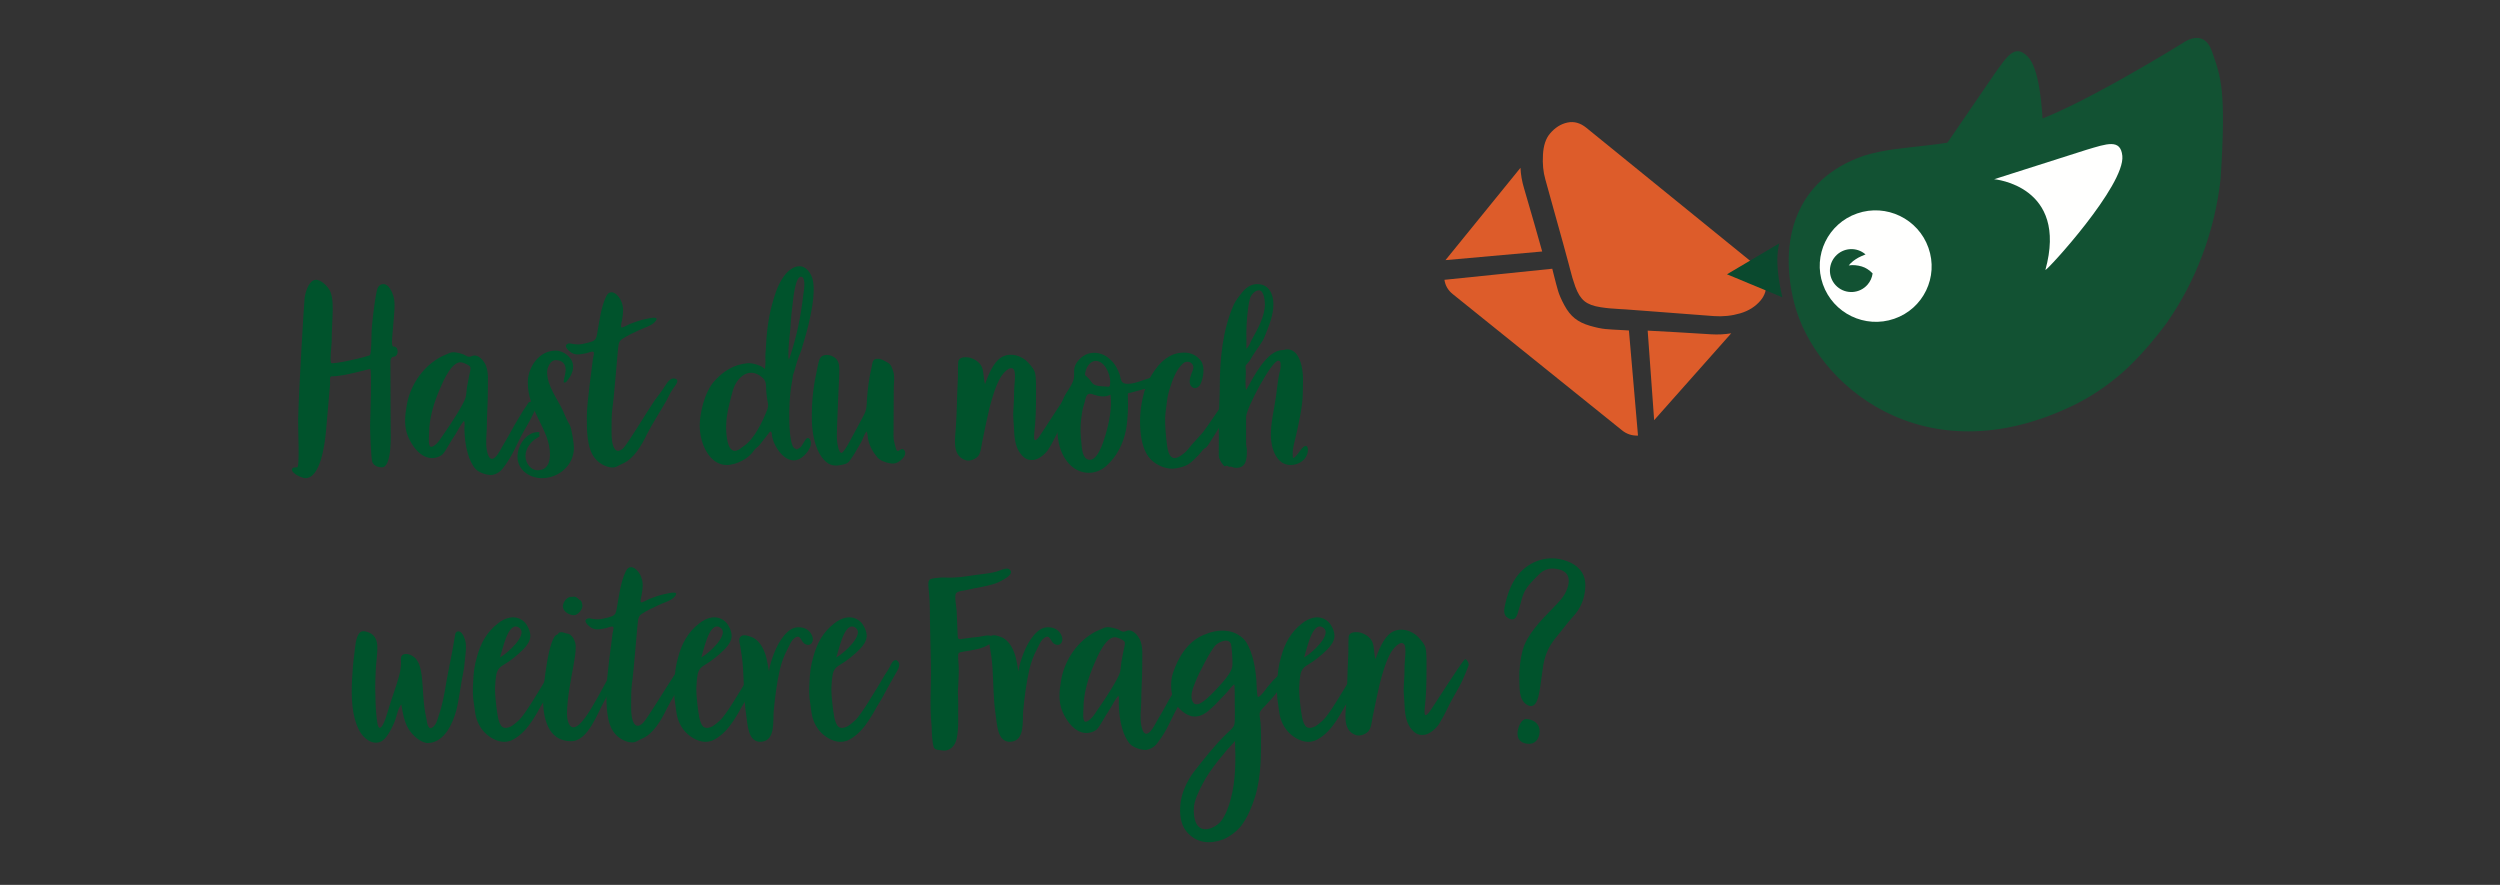 <?xml version="1.0" encoding="UTF-8"?>
<svg width="291px" height="103px" viewBox="0 0 291 103" version="1.1" xmlns="http://www.w3.org/2000/svg" xmlns:xlink="http://www.w3.org/1999/xlink">
    <rect x="0" y="0" width="291" height="103" fill="#333333" stroke="none"/>
    <title>Vogel-Trenner/Inspiration-Call-Out@3x</title>
    <g id="SYMBOLE" stroke="none" stroke-width="1" fill="none" fill-rule="evenodd">
        <g id="Vogel-Trenner/Kontakt" transform="translate(-22, 0)">
            <g id="Group" transform="translate(55.985, -11.937)">
                <g id="Group-10" transform="translate(0, 42.928)" fill="#00532C" fill-rule="nonzero">
                    <g id="Hast-du-noch-weitere">
                        <path d="M9.12,11.978 C9.3,12.098 9.12,17.648 9.09,18.518 C9.09,19.418 9.21,22.238 9.33,22.718 C9.45,23.108 9.84,23.408 10.47,23.408 C11.7,23.408 11.49,19.268 11.49,18.878 C11.49,18.458 11.46,14.138 11.46,11.018 C11.46,10.838 11.61,10.538 11.79,10.538 C12.12,10.538 12.3,10.238 12.3,9.938 C12.3,9.638 12.18,9.338 11.79,9.338 C11.49,9.338 11.73,7.748 11.82,6.458 C11.88,5.588 12.06,4.358 11.82,3.518 C11.67,3.008 11.28,2.078 10.65,2.078 C10.35,2.078 9.99,2.228 9.87,2.888 C9.57,4.268 9.3,6.848 9.27,7.508 C9.27,7.718 9.24,10.118 9.09,10.328 C8.94,10.508 4.77,11.468 4.56,11.258 C4.38,11.048 4.62,9.068 4.62,8.858 C4.62,6.008 5.07,3.728 4.26,2.588 C3.9,2.108 3.12,1.328 2.46,1.658 C1.86,1.988 1.53,3.158 1.47,3.728 C1.38,4.658 0.81,14.048 0.72,17.828 C0.69,18.818 0.93,23.408 0.6,23.408 C0.3,23.408 0,23.408 0,23.678 C0,24.158 1.2,24.668 1.56,24.668 C3.3,24.668 3.81,20.828 3.96,19.208 L4.44,13.688 C4.44,13.448 4.35,12.818 4.59,12.818 C6.21,12.818 9.03,11.888 9.12,11.978 Z" id="Path"></path>
                        <path d="M20.01,18.008 C20.16,18.128 20.07,18.698 20.07,18.908 C20.1,19.928 20.19,20.888 20.49,21.878 C20.67,22.478 20.97,23.168 21.39,23.618 C21.75,24.008 22.59,24.278 23.1,24.308 C23.64,24.308 24.24,23.948 24.54,23.528 C25.74,21.998 26.07,20.828 27.03,19.118 C27.33,18.578 27.66,18.068 27.93,17.498 C28.2,16.988 28.38,16.448 28.71,15.938 C28.83,15.758 29.13,15.458 29.19,15.218 C29.22,15.068 29.16,14.798 28.95,14.798 C28.8,14.798 28.53,15.098 28.44,15.188 C28.29,15.308 28.17,15.548 27.99,15.668 C27.87,15.758 27.72,15.758 27.6,15.818 C27.51,15.878 27.42,16.028 27.36,16.148 L26.91,16.808 L25.92,18.458 C25.32,19.538 25.05,20.048 24.42,21.098 C24.24,21.428 23.73,22.448 23.25,22.418 C22.86,22.358 22.74,21.698 22.68,21.398 C22.53,20.528 22.65,19.658 22.68,18.788 C22.68,17.378 22.8,15.998 22.8,14.588 C22.77,13.538 22.98,12.218 22.44,11.288 C22.2,10.868 21.72,10.358 21.21,10.388 C21,10.388 20.79,10.568 20.58,10.538 C20.34,10.508 20.1,10.298 19.89,10.238 C19.44,10.088 18.81,9.908 18.36,10.088 C17.91,10.298 17.4,10.478 16.98,10.748 C15.06,11.918 13.71,14.018 13.35,16.238 C13.14,17.438 13.02,18.698 13.53,19.868 C13.92,20.768 14.7,21.938 15.72,22.238 C16.26,22.418 16.92,22.328 17.4,21.998 C17.7,21.788 17.97,21.278 18.15,20.978 C18.45,20.468 18.75,19.958 19.08,19.478 C19.38,18.998 19.65,18.398 20.01,18.008 Z M15.96,19.478 C15.96,17.678 16.53,15.848 17.25,14.198 C17.58,13.418 18.69,10.778 19.89,11.228 C20.1,11.288 20.67,11.528 20.76,11.738 C20.85,11.978 20.64,12.578 20.61,12.818 L20.37,14.078 C20.31,14.468 20.31,14.858 20.22,15.248 C20.04,15.998 18.36,18.548 17.91,19.178 C17.52,19.688 16.98,20.798 16.29,21.008 C15.78,21.158 15.96,19.808 15.96,19.478 Z" id="Shape"></path>
                        <path d="M28.68,19.298 C27.24,19.298 26.25,20.888 26.25,22.178 C26.25,23.738 27.69,24.668 29.1,24.668 C31.05,24.668 32.82,23.168 32.82,21.128 C32.82,20.618 32.55,18.908 32.34,18.488 C32.04,17.978 31.8,17.468 31.59,16.928 C30.93,15.458 29.7,13.988 29.7,12.308 C29.7,11.828 30.06,10.928 30.69,10.928 C31.44,10.928 31.86,11.348 31.86,12.068 C31.86,12.518 31.62,13.178 31.62,13.478 C31.62,13.508 31.71,13.538 31.74,13.538 C31.8,13.538 31.83,13.508 31.89,13.508 C32.34,12.998 32.73,12.368 32.73,11.678 C32.73,10.658 31.65,9.818 30.69,9.818 C28.74,9.818 27.45,11.768 27.45,13.538 C27.45,16.868 30.03,19.028 30.03,21.878 C30.03,23.048 29.61,23.648 28.77,23.738 C27.87,23.858 27.18,22.988 27.18,22.088 C27.18,21.188 27.84,20.348 28.62,19.928 C28.68,19.898 28.83,19.838 28.83,19.748 C28.83,19.688 28.8,19.628 28.77,19.598 C28.8,19.478 28.89,19.298 28.68,19.298 Z" id="Path"></path>
                        <path d="M34.32,17.468 C34.32,18.908 34.29,21.158 35.25,22.328 C35.7,22.898 36.36,23.288 37.05,23.408 C37.77,23.498 37.86,23.228 38.46,22.988 C39.78,22.448 40.71,20.828 41.31,19.568 C42,18.218 42.84,16.958 43.59,15.638 C43.95,14.978 43.95,14.858 44.37,14.228 C44.58,13.898 45.3,13.178 44.46,13.058 C43.86,12.998 43.41,14.018 43.11,14.408 C42.72,14.978 42.66,15.008 42.24,15.578 C41.37,16.838 39.06,20.738 38.52,21.218 C38.1,21.578 37.68,21.668 37.41,20.948 C37.17,20.318 37.2,19.508 37.2,18.818 C37.2,18.068 37.2,17.378 37.29,16.628 C37.5,15.218 37.83,10.778 37.92,9.998 C38.01,9.428 37.92,8.798 38.43,8.468 C39.03,8.078 39.72,7.748 40.38,7.448 C40.92,7.178 41.7,6.998 42.18,6.548 C42.99,5.708 41.7,6.038 41.25,6.128 C40.59,6.248 39.93,6.488 39.3,6.728 C39.18,6.788 38.43,7.208 38.34,7.118 C38.22,6.968 38.4,6.398 38.43,6.218 C38.55,5.498 38.64,4.868 38.37,4.178 C38.1,3.368 37.08,2.438 36.57,3.518 C35.94,4.838 35.79,6.428 35.52,7.868 C35.43,8.318 35.4,8.528 34.98,8.738 C34.65,8.858 34.32,8.948 33.99,9.008 C33.63,9.098 33.27,9.128 32.88,9.068 C32.67,9.068 32.34,8.918 32.13,9.008 C31.44,9.278 32.4,10.028 32.7,10.148 C33.18,10.388 33.78,10.208 34.29,10.118 C34.44,10.088 34.98,9.848 35.1,9.968 C35.22,10.088 35.07,10.568 35.04,10.718 C34.95,11.468 34.32,15.968 34.32,17.468 Z" id="Path"></path>
                        <path d="M58.47,12.218 C58.95,10.388 59.19,10.118 59.28,9.788 C59.43,9.368 59.49,9.008 59.61,8.678 C60.27,6.518 61.2,2.588 60.45,1.088 C60.15,0.458 59.7,0.068 59.22,0.008 C58.65,-0.052 58.05,0.248 57.51,0.848 C56.82,1.658 56.4,2.678 56.1,3.698 C55.44,5.798 55.23,7.748 55.14,9.938 C55.14,9.938 55.11,9.938 55.11,10.328 C55.08,10.808 55.14,10.868 55.11,11.378 L55.05,11.978 C54.75,11.588 53.64,11.228 53.01,11.288 C51.45,11.438 50.25,12.188 49.23,13.298 C47.94,14.678 47.46,17.318 47.46,18.548 C47.46,20.108 48.06,21.758 49.11,22.598 C49.56,22.958 50.1,23.138 50.64,23.138 C50.85,23.138 51.06,23.108 51.27,23.048 C51.3,23.048 51.33,23.018 51.39,23.018 C51.42,23.018 51.48,23.018 51.54,22.988 C52.47,22.688 53.19,22.238 53.7,21.548 L53.73,21.488 L53.97,21.218 C54.15,21.098 54.3,20.948 54.48,20.738 L55.56,19.358 L55.59,19.298 C55.68,19.238 55.71,19.238 55.71,19.238 C55.71,19.238 55.74,19.238 55.8,19.298 C55.86,19.418 55.86,19.568 55.86,19.628 C56.01,21.008 57.63,23.408 59.25,22.328 C59.85,21.938 60.72,20.888 60.3,20.168 C60.21,20.048 60.12,19.988 60.03,19.988 C59.94,19.988 59.88,20.078 59.76,20.198 L59.34,20.888 C59.22,21.098 59.04,21.188 58.8,21.308 C58.68,21.368 58.71,21.248 58.56,21.218 C57.75,21.068 57.72,15.908 58.17,13.658 C58.23,13.268 58.29,12.968 58.32,12.668 L58.47,12.218 Z M55.35,16.628 C54.75,18.158 53.79,20.168 52.53,20.978 L52.32,21.128 C52.2,21.248 52.05,21.338 51.9,21.398 C51.66,21.518 51.42,21.518 51.24,21.398 C50.46,20.918 50.52,18.458 50.55,18.338 C50.58,17.288 50.85,16.268 51.12,15.188 L51.24,14.768 C51.57,13.118 53.1,11.558 54.69,12.908 C55.23,13.328 55.17,13.778 55.2,14.438 C55.23,14.978 55.32,15.518 55.41,16.028 C55.44,16.208 55.41,16.418 55.35,16.628 Z M57.87,8.678 C57.93,7.988 58.02,7.328 58.05,6.638 C58.11,5.828 58.17,5.078 58.29,4.268 C58.32,4.118 58.56,0.968 59.34,1.238 C59.85,1.418 59.58,2.918 59.52,3.308 C59.22,5.948 58.74,8.168 58.02,10.358 L57.96,10.538 C57.96,10.538 57.93,10.598 57.93,10.628 L57.84,10.898 L57.84,10.868 C57.81,10.718 57.75,10.568 57.78,10.388 C57.78,9.818 57.81,9.248 57.87,8.678 Z" id="Shape"></path>
                        <path d="M66.87,19.238 C66.99,19.328 67.02,19.898 67.05,20.078 C67.23,20.948 67.59,21.578 68.13,22.238 C68.46,22.628 69.09,22.838 69.57,22.928 C70.14,23.048 70.47,22.898 70.92,22.538 C71.19,22.298 71.55,21.848 71.31,21.458 C70.98,20.978 70.71,21.608 70.44,21.488 C70.32,21.398 70.23,20.918 70.17,20.738 C70.08,20.438 70.02,20.078 70.02,19.748 C70.02,19.088 70.05,14.618 70.05,14.048 C70.08,13.418 70.17,12.848 69.99,12.248 C69.84,11.828 69.75,11.438 69.36,11.228 C68.94,10.988 68.52,10.718 68.04,10.778 C67.53,10.838 67.56,11.348 67.47,11.768 C67.17,12.998 67.02,14.228 66.93,15.488 C66.9,16.118 66.9,16.688 66.6,17.258 L65.82,18.728 C65.49,19.268 64.32,21.728 63.96,21.728 C63.63,21.728 63.48,20.618 63.45,20.348 C63.39,19.778 63.45,19.178 63.45,18.638 C63.48,17.378 63.66,13.628 63.69,12.968 C63.69,12.458 63.75,11.918 63.66,11.408 C63.54,10.898 63.27,10.628 62.79,10.418 C62.46,10.298 62.01,10.268 61.68,10.478 C61.35,10.688 61.29,11.258 61.2,11.618 L60.84,13.418 C60.63,14.678 60.51,15.938 60.51,17.228 C60.48,18.428 60.6,19.718 60.99,20.858 C61.26,21.698 61.89,22.838 62.76,23.108 C63.3,23.288 63.78,23.168 64.29,23.048 C64.86,22.898 64.95,22.568 65.28,22.118 C65.58,21.668 65.82,21.188 66.12,20.708 C66.42,20.258 66.54,19.658 66.87,19.238 Z" id="Path"></path>
                        <path d="M80.67,13.718 C80.46,13.058 80.58,12.338 80.28,11.678 C80.01,11.138 79.44,10.778 78.84,10.628 C78.3,10.538 77.58,10.568 77.55,11.168 C77.49,11.948 77.55,12.758 77.49,13.538 C77.4,15.248 77.4,16.958 77.28,18.698 C77.22,19.958 76.77,21.938 78.3,22.538 C78.78,22.748 79.41,22.538 79.8,22.178 C80.16,21.848 80.25,20.948 80.34,20.468 C80.46,19.778 81.03,17.168 81.18,16.538 C81.51,15.308 81.87,13.958 82.53,12.848 C82.74,12.518 83.61,11.438 84.03,12.038 C84.3,12.458 84.06,13.958 84.06,14.438 C84.06,15.218 84.03,15.998 83.97,16.778 C83.91,17.408 84,18.008 84.03,18.638 C84.09,19.928 84.12,21.278 85.17,22.208 C85.56,22.538 85.95,22.598 86.4,22.538 C87.06,22.418 87.78,21.758 88.11,21.218 C88.83,20.048 89.16,19.118 89.85,17.948 C90.18,17.378 90.6,16.658 90.84,16.088 C91.05,15.608 91.32,15.008 91.5,14.498 C91.62,14.228 91.23,13.628 91.08,13.748 C90.66,14.078 87.33,19.388 86.91,19.928 C86.37,20.588 86.34,20.108 86.4,19.478 C86.58,17.948 86.61,16.448 86.61,14.948 C86.61,14.318 86.64,13.178 86.52,12.548 C86.43,12.008 86.04,11.618 85.71,11.228 C84.96,10.388 83.55,9.968 82.53,10.628 C81.6,11.228 81.03,12.728 80.67,13.718 Z" id="Path"></path>
                        <path d="M99.48,14.228 C99.93,14.138 99.99,14.048 100.41,13.898 C100.77,13.748 101.46,13.658 101.73,13.478 C102.06,13.208 101.94,12.938 101.64,12.758 C101.19,12.488 100.47,12.848 100.02,12.968 C99.15,13.178 97.86,13.838 96.96,13.658 C96.45,13.538 96.48,13.058 96.36,12.638 C96.12,11.948 95.76,11.288 95.19,10.808 C94.65,10.298 93.87,9.998 93.12,10.088 C92.37,10.148 91.71,10.658 91.32,11.258 C90.87,11.948 91.14,12.458 90.99,13.148 C90.81,13.898 90.09,14.678 89.79,15.398 C89.43,16.208 89.22,17.048 89.13,17.918 C88.98,19.658 89.19,21.578 90.42,22.958 C91.59,24.278 93.48,24.428 94.8,23.228 C96.03,22.148 96.78,20.588 97.08,19.058 C97.32,17.678 97.35,16.328 97.29,14.918 C97.29,14.888 97.29,14.828 97.32,14.798 C97.32,14.798 97.35,14.768 97.38,14.768 C98.1,14.618 98.76,14.378 99.48,14.228 Z M92.34,12.398 C92.4,11.978 92.58,11.618 92.88,11.318 C93.12,11.078 93.45,10.958 93.81,11.048 C94.83,11.318 95.37,12.938 95.22,13.808 C95.22,13.898 95.19,13.958 95.13,13.988 C95.07,14.048 95.01,14.018 94.95,14.018 C94.41,13.958 93.66,14.018 93.24,13.688 C93.06,13.508 92.94,13.298 92.79,13.118 C92.76,13.058 92.31,12.668 92.31,12.668 C92.31,12.578 92.31,12.488 92.34,12.398 Z M94.68,19.688 C94.5,20.288 93.69,23.138 92.49,22.418 C91.92,22.058 91.92,20.798 91.86,20.228 C91.83,20.138 91.83,20.048 91.83,19.928 C91.74,18.998 91.8,18.068 91.95,17.168 C92.01,16.688 92.13,16.238 92.28,15.788 C92.34,15.548 92.4,15.068 92.64,14.918 C92.82,14.768 93.09,14.858 93.33,14.948 C93.96,15.158 94.68,15.278 95.28,14.948 C95.46,16.508 95.13,18.188 94.68,19.688 Z" id="Shape"></path>
                        <path d="M103.62,10.058 C101.73,10.148 100.5,11.768 99.69,13.328 C99.42,13.868 99.24,14.468 99.09,15.068 C98.76,16.388 98.64,17.798 98.76,19.148 C98.85,20.258 99.15,21.668 99.96,22.478 C100.65,23.198 101.88,23.708 102.87,23.528 C103.35,23.438 103.92,23.318 104.34,23.048 C104.76,22.778 105.12,22.388 105.48,22.028 C105.66,21.848 105.81,21.638 105.99,21.428 C106.11,21.248 106.26,21.218 106.44,21.068 C106.74,20.738 107.01,20.198 107.28,19.808 C107.55,19.418 110.43,14.708 110.04,14.528 C109.59,14.288 109.02,15.188 108.84,15.428 C108.51,15.848 108.18,16.268 107.88,16.688 C107.28,17.528 106.71,18.428 106.08,19.268 C105.69,19.748 105.21,20.228 104.79,20.708 C104.46,21.098 104.16,21.548 103.74,21.848 C103.44,22.088 102.87,22.478 102.48,22.268 C102.06,22.058 101.94,21.368 101.88,20.978 C101.73,19.868 101.61,18.668 101.64,17.558 C101.67,16.958 101.79,16.328 101.85,15.728 C101.91,15.188 102.03,14.678 102.21,14.138 C102.48,13.238 102.93,12.038 103.68,11.348 C103.95,11.078 104.4,11.018 104.7,11.288 C105.15,11.708 104.82,12.128 104.67,12.578 C104.52,13.028 104.31,13.718 104.79,14.078 C105.12,14.348 105.6,14.078 105.75,13.718 C106.11,12.938 106.29,11.708 105.81,11.018 C105.24,10.268 104.46,9.998 103.62,10.058 Z" id="Path"></path>
                        <path d="M111.09,14.378 C110.91,14.078 111.03,12.848 111.03,12.428 C111.03,12.218 111.03,12.038 111,11.828 C110.97,11.588 111.03,11.498 111.18,11.348 C111.45,11.078 111.66,10.718 111.84,10.388 C112.29,9.638 112.95,8.918 113.25,8.108 C113.73,6.908 114.24,5.738 114.24,4.418 C114.24,3.248 113.73,2.078 112.35,2.078 C111.63,2.078 111.03,2.498 110.58,3.068 C110.22,3.518 109.86,3.968 109.62,4.478 C108.33,7.418 108,10.778 108,13.958 C108,15.338 107.88,16.688 107.88,18.068 C107.88,19.388 107.91,20.708 107.88,22.028 C107.88,22.598 108.51,23.258 108.51,23.258 L108.6,23.288 L108.81,23.198 L108.96,23.288 L109.11,23.348 C109.26,23.318 109.41,23.318 109.53,23.408 C109.65,23.438 109.77,23.468 109.92,23.468 C111.12,23.468 111.15,22.358 111.15,21.428 C111.15,21.158 111.06,20.888 111.06,20.618 L111.06,17.558 C111.06,16.538 114.03,10.988 114.81,10.988 C115.14,10.988 115.08,11.468 115.08,11.708 C115.08,11.858 115.05,11.978 115.02,12.128 C114.75,13.118 114.69,14.138 114.54,15.158 C114.33,16.658 113.94,18.128 113.94,19.658 C113.94,21.038 114.51,23.138 116.25,23.138 C117.27,23.138 118.26,22.418 118.26,21.338 C118.26,21.218 118.2,20.918 118.02,20.918 C117.51,20.918 117.09,22.118 116.55,22.328 L116.49,22.208 L116.49,22.058 C116.43,21.218 116.73,20.348 116.91,19.538 C117.21,18.188 117.66,16.178 117.66,14.798 C117.66,14.258 117.69,13.718 117.69,13.148 C117.69,12.008 117.36,9.668 115.83,9.668 C115.65,9.668 115.5,9.758 115.32,9.758 C113.46,9.758 111.9,12.938 111.09,14.378 Z M111.09,9.608 C111.12,8.978 111.09,8.348 111.09,7.718 C111.09,6.638 111.24,4.778 111.51,3.758 C111.63,3.338 112.08,2.798 112.56,2.798 C113.13,2.798 113.25,3.998 113.25,4.418 C113.25,5.798 112.44,7.268 111.78,8.438 C111.54,8.828 111.45,9.308 111.09,9.608 Z" id="Shape"></path>
                        <path d="M11.31,51.298 C11.19,51.628 10.68,53.758 10.2,53.728 C9.96,53.698 9.9,52.828 9.87,52.678 C9.72,51.508 9.72,50.308 9.69,49.108 C9.69,48.418 9.72,47.728 9.75,47.038 C9.78,46.078 9.99,45.058 9.93,44.098 C9.87,43.408 9.57,42.868 8.94,42.628 C8.64,42.508 8.22,42.388 7.95,42.598 C7.38,43.078 7.35,44.488 7.26,45.118 C7.11,46.138 7.05,47.128 6.99,48.148 C6.9,50.068 6.93,52.378 7.86,54.088 C8.31,54.928 9.33,55.768 10.32,55.348 C11.01,55.048 11.55,53.878 11.85,53.248 C12.18,52.528 12.27,51.598 12.72,50.998 C12.9,51.988 13.05,53.068 13.62,53.938 C14.04,54.598 15.03,55.528 15.87,55.498 C17.76,55.408 18.72,53.218 19.14,51.658 C19.35,50.818 19.47,49.948 19.62,49.078 C19.74,48.088 20.04,47.098 20.1,46.078 C20.19,45.178 20.43,44.038 20.04,43.198 C19.95,42.928 19.65,42.418 19.29,42.508 C18.96,42.568 18.99,43.018 18.93,43.258 C18.66,44.998 18.27,46.678 17.97,48.388 C17.76,49.708 17.52,51.058 17.07,52.348 C16.95,52.768 16.77,53.368 16.41,53.638 C15.78,54.148 15.72,52.978 15.63,52.558 C15.24,50.878 15.3,49.258 15.09,47.578 C15,46.978 14.88,46.288 14.49,45.778 C14.22,45.388 13.44,44.938 12.93,45.208 C12.6,45.388 12.69,45.808 12.69,46.138 C12.69,46.708 12.6,47.218 12.45,47.758 C12.12,48.958 11.67,50.128 11.31,51.298 Z" id="Path"></path>
                        <path d="M31.44,46.828 C31.53,46.588 31.59,46.318 31.47,46.108 C31.23,45.718 30.99,45.808 30.78,46.018 L30.57,46.348 L30.45,46.618 C30.27,46.948 30.06,47.278 29.85,47.578 C29.61,47.998 28.56,49.768 27.96,50.698 C27.36,51.658 26.73,52.558 26.43,52.828 C26.13,53.098 25.86,53.338 25.53,53.548 C25.17,53.728 24.81,53.818 24.51,53.638 C23.97,53.278 23.88,51.808 23.79,51.238 C23.7,50.368 23.58,49.498 23.67,48.628 C23.67,48.388 23.7,48.148 23.73,47.938 C23.79,47.278 23.94,46.798 24.57,46.438 C25.44,45.928 26.25,45.268 26.97,44.548 C27.36,44.128 27.72,43.648 27.75,43.048 C27.75,42.748 27.66,42.418 27.54,42.148 C27.39,41.848 27.21,41.518 26.94,41.308 C25.98,40.528 24.81,40.888 23.97,41.578 C22.68,42.568 21.96,43.888 21.54,45.448 C21.24,46.438 21.12,47.398 21.09,48.448 C21.03,49.288 21.03,50.068 21.18,50.908 C21.27,51.478 21.3,52.018 21.45,52.558 C21.72,53.458 22.2,54.178 22.95,54.718 C23.79,55.318 24.81,55.618 25.77,55.078 C26.7,54.568 27.42,53.728 27.99,52.858 C28.32,52.348 28.65,51.808 28.95,51.238 C29.22,50.788 29.55,50.278 29.79,49.798 C30.09,49.258 30.78,47.968 31.11,47.428 C31.23,47.218 31.35,47.038 31.44,46.828 Z M24.87,43.378 C25.23,42.418 25.68,41.758 26.25,41.968 C27.03,42.298 26.76,43.078 26.07,43.918 C25.5,44.608 24.66,45.298 24.21,45.538 C24.36,45.088 24.57,44.188 24.87,43.378 Z" id="Shape"></path>
                        <path d="M37.83,47.338 C37.95,47.158 37.95,46.858 37.95,46.648 L37.92,46.558 L37.83,46.558 C37.14,46.558 34.32,53.668 32.76,53.668 C32.13,53.668 32.01,52.528 32.01,52.078 C32.04,50.278 32.43,48.328 32.76,46.528 C32.88,45.808 33.03,45.058 33.03,44.338 C33.06,43.738 32.64,42.748 31.95,42.748 C31.8,42.688 31.53,42.598 31.38,42.598 C31.02,42.598 31.11,42.658 30.9,42.868 C29.85,42.988 29.25,49.138 29.22,50.128 C29.19,52.468 29.73,55.288 32.49,55.288 C34.47,55.288 35.55,52.018 36.39,50.548 C36.99,49.498 37.5,48.448 38.01,47.338 L38.01,47.278 L37.83,47.338 Z M32.61,38.488 C32.04,38.398 31.56,39.058 31.53,39.568 C31.53,40.198 32.28,40.618 32.82,40.618 C33.27,40.618 33.78,39.988 33.81,39.568 C33.81,39.358 33.72,38.848 33.48,38.848 C33.24,38.668 33.15,38.458 32.79,38.458 C32.73,38.458 32.67,38.488 32.61,38.488 Z" id="Shape"></path>
                        <path d="M36.6,49.468 C36.6,50.908 36.57,53.158 37.53,54.328 C37.98,54.898 38.64,55.288 39.33,55.408 C40.05,55.498 40.14,55.228 40.74,54.988 C42.06,54.448 42.99,52.828 43.59,51.568 C44.28,50.218 45.12,48.958 45.87,47.638 C46.23,46.978 46.23,46.858 46.65,46.228 C46.86,45.898 47.58,45.178 46.74,45.058 C46.14,44.998 45.69,46.018 45.39,46.408 C45,46.978 44.94,47.008 44.52,47.578 C43.65,48.838 41.34,52.738 40.8,53.218 C40.38,53.578 39.96,53.668 39.69,52.948 C39.45,52.318 39.48,51.508 39.48,50.818 C39.48,50.068 39.48,49.378 39.57,48.628 C39.78,47.218 40.11,42.778 40.2,41.998 C40.29,41.428 40.2,40.798 40.71,40.468 C41.31,40.078 42,39.748 42.66,39.448 C43.2,39.178 43.98,38.998 44.46,38.548 C45.27,37.708 43.98,38.038 43.53,38.128 C42.87,38.248 42.21,38.488 41.58,38.728 C41.46,38.788 40.71,39.208 40.62,39.118 C40.5,38.968 40.68,38.398 40.71,38.218 C40.83,37.498 40.92,36.868 40.65,36.178 C40.38,35.368 39.36,34.438 38.85,35.518 C38.22,36.838 38.07,38.428 37.8,39.868 C37.71,40.318 37.68,40.528 37.26,40.738 C36.93,40.858 36.6,40.948 36.27,41.008 C35.91,41.098 35.55,41.128 35.16,41.068 C34.95,41.068 34.62,40.918 34.41,41.008 C33.72,41.278 34.68,42.028 34.98,42.148 C35.46,42.388 36.06,42.208 36.57,42.118 C36.72,42.088 37.26,41.848 37.38,41.968 C37.5,42.088 37.35,42.568 37.32,42.718 C37.23,43.468 36.6,47.968 36.6,49.468 Z" id="Path"></path>
                        <path d="M54.87,46.828 C54.96,46.588 55.02,46.318 54.9,46.108 C54.66,45.718 54.42,45.808 54.21,46.018 L54,46.348 L53.88,46.618 C53.7,46.948 53.49,47.278 53.28,47.578 C53.04,47.998 51.99,49.768 51.39,50.698 C50.79,51.658 50.16,52.558 49.86,52.828 C49.56,53.098 49.29,53.338 48.96,53.548 C48.6,53.728 48.24,53.818 47.94,53.638 C47.4,53.278 47.31,51.808 47.22,51.238 C47.13,50.368 47.01,49.498 47.1,48.628 C47.1,48.388 47.13,48.148 47.16,47.938 C47.22,47.278 47.37,46.798 48,46.438 C48.87,45.928 49.68,45.268 50.4,44.548 C50.79,44.128 51.15,43.648 51.18,43.048 C51.18,42.748 51.09,42.418 50.97,42.148 C50.82,41.848 50.64,41.518 50.37,41.308 C49.41,40.528 48.24,40.888 47.4,41.578 C46.11,42.568 45.39,43.888 44.97,45.448 C44.67,46.438 44.55,47.398 44.52,48.448 C44.46,49.288 44.46,50.068 44.61,50.908 C44.7,51.478 44.73,52.018 44.88,52.558 C45.15,53.458 45.63,54.178 46.38,54.718 C47.22,55.318 48.24,55.618 49.2,55.078 C50.13,54.568 50.85,53.728 51.42,52.858 C51.75,52.348 52.08,51.808 52.38,51.238 C52.65,50.788 52.98,50.278 53.22,49.798 C53.52,49.258 54.21,47.968 54.54,47.428 C54.66,47.218 54.78,47.038 54.87,46.828 Z M48.3,43.378 C48.66,42.418 49.11,41.758 49.68,41.968 C50.46,42.298 50.19,43.078 49.5,43.918 C48.93,44.608 48.09,45.298 47.64,45.538 C47.79,45.088 48,44.188 48.3,43.378 Z" id="Shape"></path>
                        <path d="M55.53,47.158 C55.44,46.828 55.38,46.228 55.29,45.928 C55.23,45.508 55.08,45.058 54.9,44.668 C54.63,44.038 54.12,43.348 53.43,43.138 C53.1,43.018 52.62,42.838 52.29,43.048 C51.93,43.318 52.08,43.768 52.17,44.158 C52.32,45.028 52.44,45.868 52.5,46.738 C52.62,48.538 52.59,50.338 52.86,52.138 C53.04,53.278 53.04,55.468 54.63,55.348 C56.28,55.228 55.98,53.008 56.07,51.808 C56.22,50.218 56.43,48.508 56.79,46.948 C56.97,46.168 57.27,45.328 57.66,44.608 C57.93,44.128 58.11,43.498 58.62,43.198 C59.25,42.838 59.22,43.768 59.79,44.008 C60.39,44.278 60.75,43.708 60.6,43.168 C60.39,42.478 59.85,42.088 59.16,42.028 C58.35,41.968 57.87,42.328 57.33,42.928 C56.79,43.558 56.4,44.308 56.1,45.088 C55.86,45.718 55.59,46.498 55.53,47.158 Z" id="Path"></path>
                        <path d="M70.59,46.828 C70.68,46.588 70.74,46.318 70.62,46.108 C70.38,45.718 70.14,45.808 69.93,46.018 L69.72,46.348 L69.6,46.618 C69.42,46.948 69.21,47.278 69,47.578 C68.76,47.998 67.71,49.768 67.11,50.698 C66.51,51.658 65.88,52.558 65.58,52.828 C65.28,53.098 65.01,53.338 64.68,53.548 C64.32,53.728 63.96,53.818 63.66,53.638 C63.12,53.278 63.03,51.808 62.94,51.238 C62.85,50.368 62.73,49.498 62.82,48.628 C62.82,48.388 62.85,48.148 62.88,47.938 C62.94,47.278 63.09,46.798 63.72,46.438 C64.59,45.928 65.4,45.268 66.12,44.548 C66.51,44.128 66.87,43.648 66.9,43.048 C66.9,42.748 66.81,42.418 66.69,42.148 C66.54,41.848 66.36,41.518 66.09,41.308 C65.13,40.528 63.96,40.888 63.12,41.578 C61.83,42.568 61.11,43.888 60.69,45.448 C60.39,46.438 60.27,47.398 60.24,48.448 C60.18,49.288 60.18,50.068 60.33,50.908 C60.42,51.478 60.45,52.018 60.6,52.558 C60.87,53.458 61.35,54.178 62.1,54.718 C62.94,55.318 63.96,55.618 64.92,55.078 C65.85,54.568 66.57,53.728 67.14,52.858 C67.47,52.348 67.8,51.808 68.1,51.238 C68.37,50.788 68.7,50.278 68.94,49.798 C69.24,49.258 69.93,47.968 70.26,47.428 C70.38,47.218 70.5,47.038 70.59,46.828 Z M64.02,43.378 C64.38,42.418 64.83,41.758 65.4,41.968 C66.18,42.298 65.91,43.078 65.22,43.918 C64.65,44.608 63.81,45.298 63.36,45.538 C63.51,45.088 63.72,44.188 64.02,43.378 Z" id="Shape"></path>
                        <path d="M74.46,53.608 C74.46,54.208 74.52,55.408 74.7,55.978 C74.82,56.338 75.36,56.308 75.78,56.368 C76.59,56.458 77.19,55.828 77.37,54.988 C77.64,53.758 77.52,52.438 77.55,51.148 C77.58,50.548 77.49,49.948 77.52,49.348 C77.58,48.688 77.58,48.058 77.61,47.428 C77.64,46.828 77.58,46.228 77.55,45.658 C77.52,44.968 77.52,44.968 78.21,44.848 C79.29,44.668 80.25,44.578 81.21,43.978 C81.6,43.768 82.05,43.378 81.48,43.078 C81.06,42.838 80.37,43.078 79.95,43.138 C79.38,43.198 78.78,43.258 78.21,43.348 C77.73,43.408 77.52,43.558 77.49,43.018 L77.37,40.108 C77.34,39.778 77.1,38.368 77.28,38.098 C77.49,37.768 78.24,37.768 78.57,37.678 C79.65,37.408 80.79,37.288 81.87,36.928 C82.23,36.808 84.42,35.848 83.46,35.248 C83.13,35.038 82.35,35.458 81.99,35.548 C81.42,35.698 80.85,35.788 80.25,35.848 C79.14,35.968 78.09,36.208 76.98,36.238 C76.38,36.268 76.05,36.208 75.48,36.238 C75.24,36.268 74.43,36.298 74.22,36.478 C73.98,36.718 74.1,37.438 74.13,37.768 C74.19,38.278 74.25,39.268 74.25,39.808 C74.25,42.178 74.34,44.038 74.37,46.348 C74.43,48.778 74.19,50.998 74.46,53.608 Z" id="Path"></path>
                        <path d="M84.57,47.158 C84.48,46.828 84.42,46.228 84.33,45.928 C84.27,45.508 84.12,45.058 83.94,44.668 C83.67,44.038 83.16,43.348 82.47,43.138 C82.14,43.018 81.66,42.838 81.33,43.048 C80.97,43.318 81.12,43.768 81.21,44.158 C81.36,45.028 81.48,45.868 81.54,46.738 C81.66,48.538 81.63,50.338 81.9,52.138 C82.08,53.278 82.08,55.468 83.67,55.348 C85.32,55.228 85.02,53.008 85.11,51.808 C85.26,50.218 85.47,48.508 85.83,46.948 C86.01,46.168 86.31,45.328 86.7,44.608 C86.97,44.128 87.15,43.498 87.66,43.198 C88.29,42.838 88.26,43.768 88.83,44.008 C89.43,44.278 89.79,43.708 89.64,43.168 C89.43,42.478 88.89,42.088 88.2,42.028 C87.39,41.968 86.91,42.328 86.37,42.928 C85.83,43.558 85.44,44.308 85.14,45.088 C84.9,45.718 84.63,46.498 84.57,47.158 Z" id="Path"></path>
                        <path d="M96.18,50.008 C96.33,50.128 96.24,50.698 96.24,50.908 C96.27,51.928 96.36,52.888 96.66,53.878 C96.84,54.478 97.14,55.168 97.56,55.618 C97.92,56.008 98.76,56.278 99.27,56.308 C99.81,56.308 100.41,55.948 100.71,55.528 C101.91,53.998 102.24,52.828 103.2,51.118 C103.5,50.578 103.83,50.068 104.1,49.498 C104.37,48.988 104.55,48.448 104.88,47.938 C105,47.758 105.3,47.458 105.36,47.218 C105.39,47.068 105.33,46.798 105.12,46.798 C104.97,46.798 104.7,47.098 104.61,47.188 C104.46,47.308 104.34,47.548 104.16,47.668 C104.04,47.758 103.89,47.758 103.77,47.818 C103.68,47.878 103.59,48.028 103.53,48.148 L103.08,48.808 L102.09,50.458 C101.49,51.538 101.22,52.048 100.59,53.098 C100.41,53.428 99.9,54.448 99.42,54.418 C99.03,54.358 98.91,53.698 98.85,53.398 C98.7,52.528 98.82,51.658 98.85,50.788 C98.85,49.378 98.97,47.998 98.97,46.588 C98.94,45.538 99.15,44.218 98.61,43.288 C98.37,42.868 97.89,42.358 97.38,42.388 C97.17,42.388 96.96,42.568 96.75,42.538 C96.51,42.508 96.27,42.298 96.06,42.238 C95.61,42.088 94.98,41.908 94.53,42.088 C94.08,42.298 93.57,42.478 93.15,42.748 C91.23,43.918 89.88,46.018 89.52,48.238 C89.31,49.438 89.19,50.698 89.7,51.868 C90.09,52.768 90.87,53.938 91.89,54.238 C92.43,54.418 93.09,54.328 93.57,53.998 C93.87,53.788 94.14,53.278 94.32,52.978 C94.62,52.468 94.92,51.958 95.25,51.478 C95.55,50.998 95.82,50.398 96.18,50.008 Z M92.13,51.478 C92.13,49.678 92.7,47.848 93.42,46.198 C93.75,45.418 94.86,42.778 96.06,43.228 C96.27,43.288 96.84,43.528 96.93,43.738 C97.02,43.978 96.81,44.578 96.78,44.818 L96.54,46.078 C96.48,46.468 96.48,46.858 96.39,47.248 C96.21,47.998 94.53,50.548 94.08,51.178 C93.69,51.688 93.15,52.798 92.46,53.008 C91.95,53.158 92.13,51.808 92.13,51.478 Z" id="Shape"></path>
                        <path d="M109.68,48.658 C109.74,48.778 109.74,49.888 109.74,50.218 C109.71,50.758 109.83,52.978 109.68,53.398 C109.53,53.788 109.08,54.118 108.81,54.388 C108.09,55.078 107.46,55.798 106.8,56.578 C106.2,57.298 105.81,57.808 105.21,58.558 C104.67,59.218 103.44,60.928 103.38,63.118 C103.35,64.108 103.53,65.128 104.19,65.878 C105.33,67.168 106.83,67.288 108.39,66.718 C109.14,66.418 110.04,65.728 110.52,65.098 C111.27,64.048 111.72,62.968 112.11,61.738 C112.86,59.308 112.8,56.458 112.8,54.568 C112.8,54.088 112.77,53.608 112.74,53.098 C112.71,52.768 112.59,52.288 112.65,51.988 C112.71,51.658 113.22,51.238 113.43,50.998 C113.7,50.698 113.97,50.428 114.21,50.128 C114.54,49.738 115.56,48.448 115.77,48.148 C115.92,47.908 116.88,46.798 116.43,46.618 C116.13,46.498 115.5,47.068 115.29,47.248 C114.87,47.548 114.54,47.878 114.18,48.238 L113.49,49.048 C113.37,49.228 112.68,50.188 112.44,50.128 C112.32,50.128 112.26,48.388 112.26,48.208 C112.14,46.738 111.87,45.118 111.12,43.828 C110.88,43.438 110.58,43.168 110.19,42.928 C109.77,42.658 109.32,42.508 108.84,42.448 C107.85,42.328 107.01,42.538 106.08,42.928 C104.25,43.708 103.14,45.538 102.54,47.368 C102.21,48.388 102.27,49.708 102.72,50.668 C103.08,51.448 104.07,52.348 104.94,52.408 C106.05,52.498 106.83,51.628 107.55,50.938 L108.72,49.708 C109.05,49.378 109.32,48.928 109.68,48.658 Z M109.77,55.258 C109.86,57.418 109.86,59.848 109.29,61.948 C109.08,62.818 108.69,63.898 108.12,64.618 C107.67,65.158 106.71,65.698 105.99,65.488 C105.06,65.218 104.97,63.988 104.97,63.208 C104.97,62.248 105.57,61.078 105.99,60.268 C106.47,59.308 107.16,58.378 107.79,57.568 C108.21,57.028 108.42,56.848 108.72,56.428 C108.99,56.128 109.62,55.468 109.77,55.258 Z M109.47,46.408 C109.47,47.068 108.75,47.938 108.36,48.388 C107.76,49.078 107.13,49.768 106.44,50.368 C106.08,50.668 105.3,51.328 104.91,50.788 C104.58,50.338 104.7,49.678 104.88,49.108 L105.18,48.328 C105.48,47.518 106.98,44.578 107.55,44.068 C107.94,43.738 108.93,43.258 109.26,43.888 C109.41,44.188 109.5,45.958 109.47,46.408 Z" id="Shape"></path>
                        <path d="M125.04,46.828 C125.13,46.588 125.19,46.318 125.07,46.108 C124.83,45.718 124.59,45.808 124.38,46.018 L124.17,46.348 L124.05,46.618 C123.87,46.948 123.66,47.278 123.45,47.578 C123.21,47.998 122.16,49.768 121.56,50.698 C120.96,51.658 120.33,52.558 120.03,52.828 C119.73,53.098 119.46,53.338 119.13,53.548 C118.77,53.728 118.41,53.818 118.11,53.638 C117.57,53.278 117.48,51.808 117.39,51.238 C117.3,50.368 117.18,49.498 117.27,48.628 C117.27,48.388 117.3,48.148 117.33,47.938 C117.39,47.278 117.54,46.798 118.17,46.438 C119.04,45.928 119.85,45.268 120.57,44.548 C120.96,44.128 121.32,43.648 121.35,43.048 C121.35,42.748 121.26,42.418 121.14,42.148 C120.99,41.848 120.81,41.518 120.54,41.308 C119.58,40.528 118.41,40.888 117.57,41.578 C116.28,42.568 115.56,43.888 115.14,45.448 C114.84,46.438 114.72,47.398 114.69,48.448 C114.63,49.288 114.63,50.068 114.78,50.908 C114.87,51.478 114.9,52.018 115.05,52.558 C115.32,53.458 115.8,54.178 116.55,54.718 C117.39,55.318 118.41,55.618 119.37,55.078 C120.3,54.568 121.02,53.728 121.59,52.858 C121.92,52.348 122.25,51.808 122.55,51.238 C122.82,50.788 123.15,50.278 123.39,49.798 C123.69,49.258 124.38,47.968 124.71,47.428 C124.83,47.218 124.95,47.038 125.04,46.828 Z M118.47,43.378 C118.83,42.418 119.28,41.758 119.85,41.968 C120.63,42.298 120.36,43.078 119.67,43.918 C119.1,44.608 118.26,45.298 117.81,45.538 C117.96,45.088 118.17,44.188 118.47,43.378 Z" id="Shape"></path>
                        <path d="M126.12,45.718 C125.91,45.058 126.03,44.338 125.73,43.678 C125.46,43.138 124.89,42.778 124.29,42.628 C123.75,42.538 123.03,42.568 123,43.168 C122.94,43.948 123,44.758 122.94,45.538 C122.85,47.248 122.85,48.958 122.73,50.698 C122.67,51.958 122.22,53.938 123.75,54.538 C124.23,54.748 124.86,54.538 125.25,54.178 C125.61,53.848 125.7,52.948 125.79,52.468 C125.91,51.778 126.48,49.168 126.63,48.538 C126.96,47.308 127.32,45.958 127.98,44.848 C128.19,44.518 129.06,43.438 129.48,44.038 C129.75,44.458 129.51,45.958 129.51,46.438 C129.51,47.218 129.48,47.998 129.42,48.778 C129.36,49.408 129.45,50.008 129.48,50.638 C129.54,51.928 129.57,53.278 130.62,54.208 C131.01,54.538 131.4,54.598 131.85,54.538 C132.51,54.418 133.23,53.758 133.56,53.218 C134.28,52.048 134.61,51.118 135.3,49.948 C135.63,49.378 136.05,48.658 136.29,48.088 C136.5,47.608 136.77,47.008 136.95,46.498 C137.07,46.228 136.68,45.628 136.53,45.748 C136.11,46.078 132.78,51.388 132.36,51.928 C131.82,52.588 131.79,52.108 131.85,51.478 C132.03,49.948 132.06,48.448 132.06,46.948 C132.06,46.318 132.09,45.178 131.97,44.548 C131.88,44.008 131.49,43.618 131.16,43.228 C130.41,42.388 129,41.968 127.98,42.628 C127.05,43.228 126.48,44.728 126.12,45.718 Z" id="Path"></path>
                        <path d="M142.86,47.998 C142.92,48.988 142.74,50.398 143.73,51.028 C144.96,51.808 145.17,49.678 145.29,49.018 L145.65,46.438 C145.89,45.148 146.28,44.278 147.09,43.258 C147.78,42.448 148.41,41.548 149.13,40.768 C149.82,40.018 150.27,39.148 150.45,38.158 C150.63,37.138 150.63,36.178 149.94,35.338 C149.31,34.618 148.44,34.258 147.51,34.078 C145.44,33.688 143.4,34.738 142.32,36.478 C141.78,37.348 141.42,38.368 141.21,39.388 C141.12,39.838 140.97,40.438 141.36,40.798 C141.6,41.038 142.05,41.218 142.32,41.008 C142.68,40.738 142.77,39.958 142.92,39.568 C143.07,39.118 143.13,38.668 143.31,38.248 C143.64,37.318 144.39,36.658 145.05,35.968 C145.77,35.188 146.58,35.038 147.57,35.308 C148.68,35.638 148.8,36.538 148.44,37.528 C148.11,38.488 147.39,39.148 146.7,39.868 C145.41,41.188 143.73,42.898 143.25,44.698 C142.98,45.718 142.83,46.948 142.86,47.998 Z M143.79,52.708 C143.04,52.588 142.65,53.818 142.65,54.418 C142.65,55.258 143.31,55.618 144.09,55.588 C144.81,55.558 145.2,54.868 145.23,54.208 C145.26,53.308 144.6,52.798 143.79,52.708 Z" id="Shape"></path>
                    </g>
                </g>
                <g id="Vogel-Doodel" transform="translate(129.786, 0)">
                    <g id="Kontakt" transform="translate(52.729, 40.937) rotate(-21) translate(-52.729, -40.937) translate(6.229, 14.937)">
                        <path d="M13.091,35.773 C13.44,36.372 13.947,36.779 14.602,37 L18,25.2 C17.763,25.091 17.531,24.987 17.312,24.889 C16.554,24.558 15.95,24.283 15.504,24.063 C15.062,23.841 14.542,23.507 13.956,23.06 C13.361,22.611 12.919,22.135 12.626,21.629 L12.608,21.6 C12.315,21.094 12.124,20.481 12.036,19.759 C11.943,19.036 11.915,18.434 11.952,17.952 C11.99,17.47 12.059,16.829 12.157,16.028 C12.185,15.806 12.217,15.559 12.245,15.294 L0.066,12 C-0.083,12.661 0.02,13.291 0.368,13.891 L13.091,35.773" id="Fill-207" fill="#DD5C2A"></path>
                        <path d="M12.534,5.38 C12.595,4.55 12.75,3.757 13,3 L1,9.904 L11.87,13 C12.058,11.022 12.279,8.484 12.534,5.38" id="Fill-208" fill="#DD5C2A"></path>
                        <path d="M26.773,29.046 C24.146,27.842 21.901,26.827 20.032,26 L17,36 L29,29.775 C28.251,29.623 27.508,29.38 26.773,29.046" id="Fill-209" fill="#DD5C2A"></path>
                        <path d="M34.633,23.65 L21.822,1.39 C21.373,0.613 20.764,0.162 19.987,0.04 C19.21,-0.083 18.419,0.077 17.619,0.521 C16.968,0.879 16.425,1.544 15.99,2.517 C15.55,3.488 15.297,4.406 15.222,5.269 C15.175,5.748 15.035,7.187 14.806,9.585 C14.684,10.879 14.576,12.005 14.483,12.976 C14.398,13.801 14.328,14.514 14.267,15.103 C14.263,15.171 14.249,15.277 14.235,15.419 C14.216,15.571 14.197,15.766 14.169,16.006 C14.113,16.467 14.075,16.847 14.052,17.145 C14.029,17.446 14.01,17.799 14.001,18.21 C13.996,18.619 14.024,18.987 14.085,19.31 C14.15,19.633 14.249,19.91 14.384,20.143 L14.398,20.172 C14.534,20.404 14.726,20.631 14.974,20.852 C15.222,21.073 15.531,21.286 15.892,21.491 C16.252,21.696 16.57,21.866 16.846,22 C17.123,22.136 17.474,22.3 17.904,22.495 C18.124,22.594 18.307,22.676 18.452,22.741 C18.583,22.802 18.681,22.847 18.742,22.877 C19.168,23.075 19.823,23.388 20.713,23.808 C22.323,24.57 24.696,25.693 27.837,27.183 C28.787,27.63 29.775,27.895 30.8,27.98 C31.825,28.065 32.742,27.882 33.557,27.434 C34.235,27.058 34.68,26.498 34.891,25.751 C35.097,25.006 35.012,24.306 34.633,23.65" id="Fill-210" fill="#DD5C2A"></path>
                        <path d="M59,19.078 L68.398,12.591 C70.565,11.154 71.92,10.121 72.765,12.082 C74.21,15.43 68.534,27.985 68.284,28 C67.761,17.351 59,19.078 59,19.078" id="Fill-211" fill="#125233"></path>
                        <path d="M36.06,28 C36.678,23.385 38,22 38,22 L31,23.185 L36.06,28" id="Fill-212" fill="#0A492E"></path>
                        <path d="M76.844,46.753 C81.546,43.556 85.748,38.994 88.646,33.358 C92.944,23.988 92.908,22.386 92.998,19.167 C93.076,16.24 90.232,17.059 90.232,17.059 C90.232,17.059 75.313,19.916 69.77,19.346 C59.739,18.795 55.719,16.322 50.808,16.01 C42.262,15.724 37.983,21.801 37.111,29.076 C35.957,38.712 43.766,53.469 63.11,51.882 C65.232,51.709 67.394,51.232 69.543,50.478 C69.543,50.478 72.705,49.436 76.844,46.753" id="Fill-213" fill="#125233"></path>
                        <path d="M64,24 L75.209,24.65 C77.759,24.844 79.432,24.865 78.902,26.809 C77.985,30.127 65.98,36.132 65.78,35.998 C71.827,27.805 64,24 64,24" id="Fill-214" fill="#FFFFFE"></path>
                        <path d="M41.003,28.275 C41.102,24.696 44.101,21.881 47.686,22.004 C51.275,22.122 54.102,25.136 53.997,28.714 C53.902,32.309 50.907,35.122 47.323,34.996 C43.729,34.876 40.903,31.865 41.003,28.275" id="Fill-215" fill="#FFFFFE"></path>
                    </g>
                    <path d="M51.804,40.938 C50.424,40.897 49.271,41.979 49.229,43.356 C49.55,43.205 49.869,43.065 50.072,43.001 C50.547,42.85 51.003,42.761 51.503,42.796 C51.105,43.107 50.797,43.513 50.557,43.985 C50.336,44.42 50.251,44.966 50.285,45.467 C50.673,45.741 51.142,45.91 51.653,45.926 C53.034,45.967 54.187,44.884 54.228,43.507 C54.27,42.13 53.185,40.98 51.804,40.938" id="Fill-12" fill="#125233" transform="translate(51.729, 43.432) scale(-1, 1) rotate(47) translate(-51.729, -43.432) "></path>
                </g>
            </g>
        </g>
    </g>
</svg>